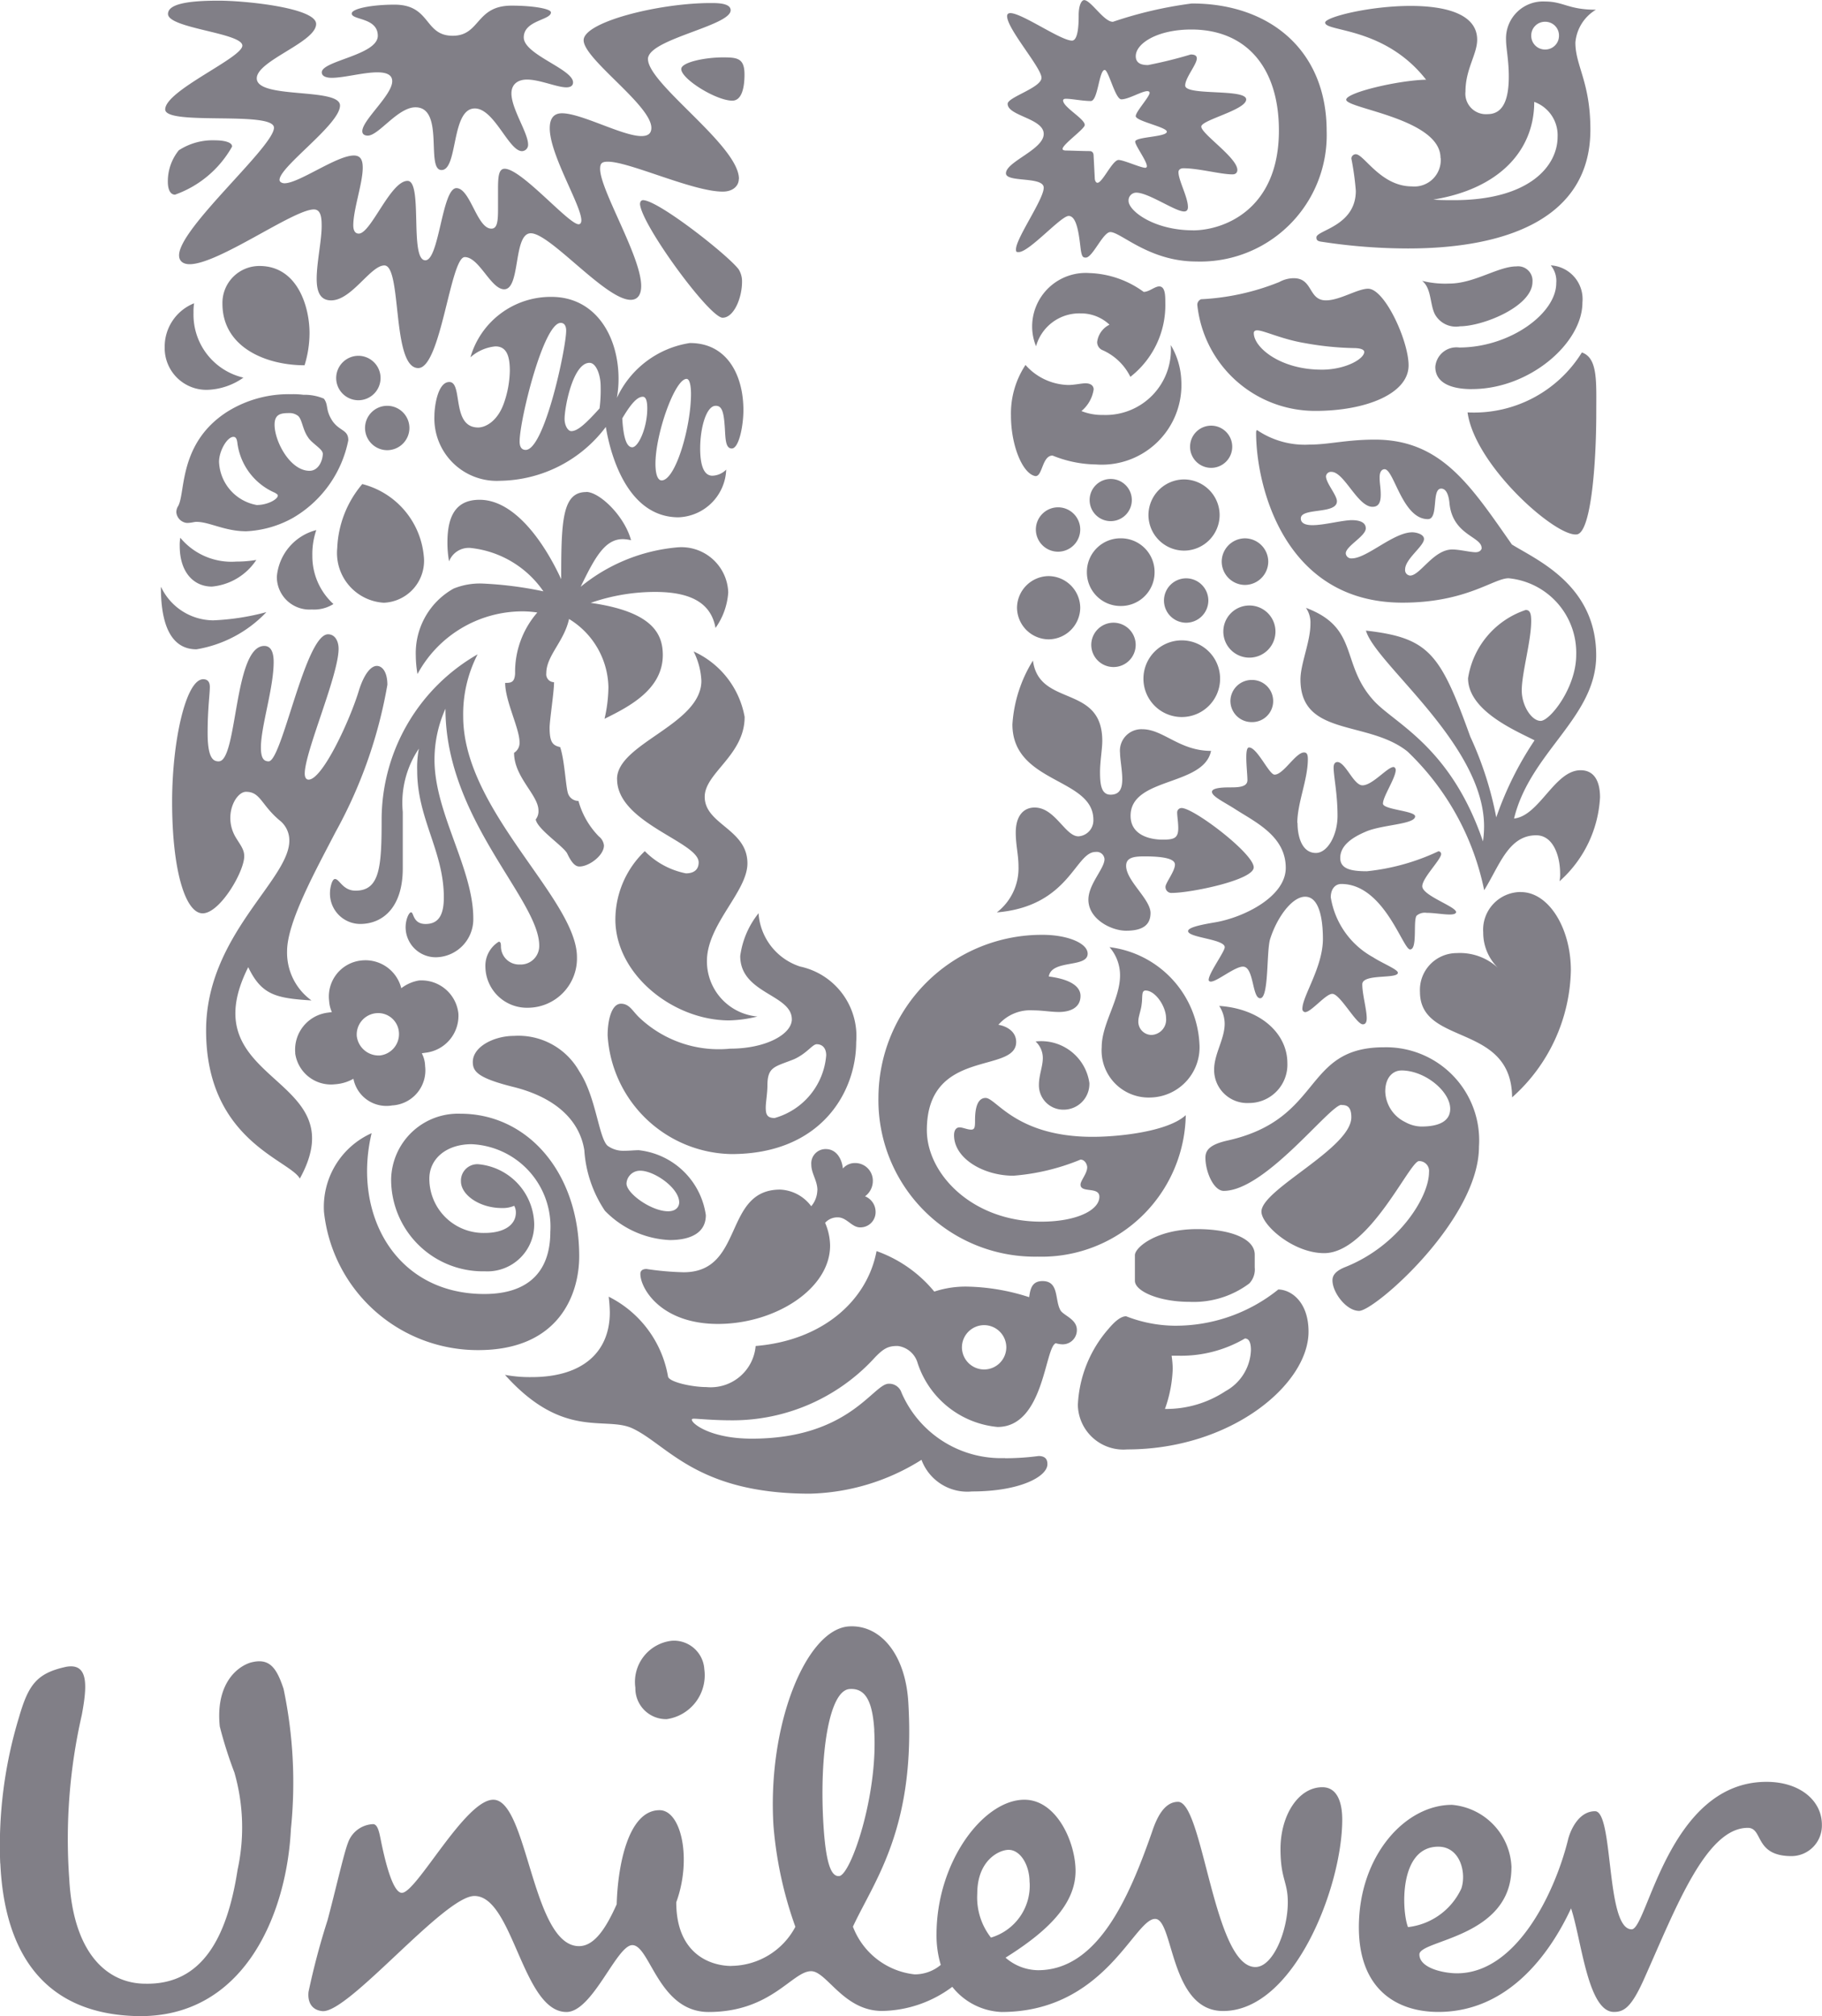 <svg xmlns="http://www.w3.org/2000/svg" width="66.544" height="73.629" viewBox="0 0 66.544 73.629"><defs><style>.a{fill:#817f87;}</style></defs><path class="a" d="M-2318.218,7006.4c.264,1.924,3.181,4.518,3.971,4.457.528,0,.73-2.513.73-4.457,0-1.116.061-1.987-.526-2.189a4.633,4.633,0,0,1-4.175,2.189Zm.163-.852c2.106,0,4.032-1.681,4.032-3.161a1.235,1.235,0,0,0-1.156-1.357.893.893,0,0,1,.2.648c0,1.114-1.7,2.352-3.546,2.352a.774.774,0,0,0-.871.708c0,.568.547.812,1.338.812Zm-.446-2.291a.877.877,0,0,1-.912-.445c-.184-.364-.121-.952-.466-1.217a3.481,3.481,0,0,0,.993.1c.912,0,1.784-.627,2.451-.627a.526.526,0,0,1,.588.565c0,.893-1.8,1.622-2.654,1.622Zm-45.326,15.886c.688,0,.545-4.214,1.661-4.214.264,0,.344.265.344.587,0,.952-.466,2.351-.466,3.121,0,.385.1.506.283.506.487,0,1.338-4.64,2.169-4.64.263,0,.385.264.385.528,0,.971-1.236,3.768-1.236,4.559,0,.121.04.221.141.221.507,0,1.52-2.187,1.845-3.281.182-.567.425-.872.647-.872.2,0,.385.223.385.69a17.148,17.148,0,0,1-1.9,5.39c-.689,1.336-1.763,3.262-1.763,4.337a2.151,2.151,0,0,0,.891,1.8c-1.3-.081-1.823-.2-2.31-1.215-2.167,4.315,3.993,3.892,1.885,7.72-.384-.688-3.424-1.4-3.424-5.41,0-3.466,3.04-5.492,3.04-6.93a.927.927,0,0,0-.365-.749c-.669-.567-.689-1.035-1.217-1.035-.385,0-.85.892-.365,1.681.162.265.3.427.3.67,0,.568-.891,2.087-1.519,2.087s-1.115-1.56-1.115-4.072c0-2.229.506-4.477,1.135-4.477.182,0,.243.121.243.284,0,.262-.081.79-.081,1.682,0,.953.223,1.033.406,1.033Zm31.04-19.918c.324,0,.385.792.446,1.258.041.242.081.263.183.263.244,0,.628-.932.892-.932.385,0,1.419,1.075,3.14,1.075a4.617,4.617,0,0,0,4.762-4.762c0-2.94-2.067-4.661-4.924-4.661a14.856,14.856,0,0,0-2.878.668c-.324.019-.81-.791-1.055-.791-.1,0-.2.2-.2.547,0,.223,0,.932-.244.932-.486,0-2.37-1.4-2.37-.893,0,.468,1.256,1.885,1.256,2.25s-1.236.708-1.236.952c0,.446,1.317.528,1.317,1.1s-1.379,1.013-1.379,1.438c0,.346,1.379.1,1.379.526s-1.013,1.844-1.013,2.25c0,.1.02.1.1.1.385,0,1.54-1.319,1.823-1.319Zm-26,29.949a.783.783,0,0,1,.689-.831.759.759,0,0,1,.85.688.785.785,0,0,1-.689.853.805.805,0,0,1-.85-.709Zm-2.249.628a1.319,1.319,0,0,0,1.458,1.134,1.565,1.565,0,0,0,.669-.2,1.228,1.228,0,0,0,1.418.973,1.282,1.282,0,0,0,1.2-1.437,1.059,1.059,0,0,0-.121-.467l.142-.021a1.357,1.357,0,0,0,1.194-1.438,1.355,1.355,0,0,0-1.437-1.2,1.456,1.456,0,0,0-.648.283,1.349,1.349,0,0,0-1.459-1.013,1.321,1.321,0,0,0-1.176,1.479,1.149,1.149,0,0,0,.1.405l-.142.02a1.362,1.362,0,0,0-1.195,1.48Zm45.144-37.161a.5.5,0,0,0,.506.506.5.5,0,0,0,.507-.506.5.5,0,0,0-.507-.507.5.5,0,0,0-.506.507Zm-11.305,19.208a.855.855,0,0,0,.849.852.857.857,0,0,0,.851-.852.857.857,0,0,0-.851-.85.855.855,0,0,0-.849.85Zm.059,2.553a.952.952,0,0,0,.951.954.952.952,0,0,0,.953-.954.951.951,0,0,0-.953-.95.951.951,0,0,0-.951.95Zm-2.918,1.723a1.4,1.4,0,0,0,1.4,1.4,1.4,1.4,0,0,0,1.4-1.4,1.4,1.4,0,0,0-1.4-1.4,1.4,1.4,0,0,0-1.4,1.4Zm.75-2.856a.813.813,0,0,0,.81.812.814.814,0,0,0,.811-.812.814.814,0,0,0-.811-.81.813.813,0,0,0-.81.81Zm-2.655,1.621a.811.811,0,0,0,.812.809.81.81,0,0,0,.81-.809.811.811,0,0,0-.81-.81.812.812,0,0,0-.812.81Zm2.088-4.742a1.306,1.306,0,0,0,1.3,1.3,1.305,1.305,0,0,0,1.3-1.3,1.306,1.306,0,0,0-1.3-1.3,1.306,1.306,0,0,0-1.3,1.3Zm1.52-2.494a.771.771,0,0,0,.77.771.77.77,0,0,0,.77-.771.77.77,0,0,0-.77-.77.771.771,0,0,0-.77.77Zm-3.668,1.946a.77.77,0,0,0,.769.771.772.772,0,0,0,.772-.771.77.77,0,0,0-.772-.769.769.769,0,0,0-.769.769Zm-.1,2.633a1.228,1.228,0,0,0,1.236,1.237,1.228,1.228,0,0,0,1.236-1.237,1.228,1.228,0,0,0-1.236-1.235,1.227,1.227,0,0,0-1.236,1.235Zm-2.552,1.3a1.166,1.166,0,0,0,1.155,1.155,1.166,1.166,0,0,0,1.154-1.155,1.167,1.167,0,0,0-1.154-1.155,1.167,1.167,0,0,0-1.155,1.155Zm.688-2.856a.812.812,0,0,0,.811.81.812.812,0,0,0,.81-.81.812.812,0,0,0-.81-.811.813.813,0,0,0-.811.811Zm-2.7,29.867a.812.812,0,0,0,.811.808.812.812,0,0,0,.81-.808.813.813,0,0,0-.81-.811.813.813,0,0,0-.811.811Zm-21.8-33.576a.813.813,0,0,0,.81.812.814.814,0,0,0,.811-.812.812.812,0,0,0-.811-.809.811.811,0,0,0-.81.809Zm-1.054-1.823a.813.813,0,0,0,.811.811.812.812,0,0,0,.81-.811.813.813,0,0,0-.81-.812.814.814,0,0,0-.811.812Zm.872,19.937c.851,0,1.56-.628,1.56-2.026v-2.066a3.541,3.541,0,0,1,.588-2.311,3.645,3.645,0,0,0-.061.811c0,1.743.973,2.938.973,4.622,0,.626-.182.971-.668.971-.467,0-.426-.426-.528-.426-.08,0-.2.264-.2.546a1.1,1.1,0,0,0,1.156,1.094,1.389,1.389,0,0,0,1.316-1.417c0-1.824-1.417-3.849-1.417-5.795a4.546,4.546,0,0,1,.4-1.864c0,4.032,3.425,6.971,3.425,8.653a.677.677,0,0,1-.71.689.662.662,0,0,1-.688-.649c0-.142-.021-.183-.081-.183a1.035,1.035,0,0,0-.487.932,1.517,1.517,0,0,0,1.56,1.479,1.8,1.8,0,0,0,1.784-1.845c0-2.126-4.155-5.349-4.155-8.793a4.769,4.769,0,0,1,.527-2.269,6.966,6.966,0,0,0-3.506,6.017c0,1.742-.061,2.614-.953,2.614-.465,0-.587-.426-.749-.426-.121,0-.183.366-.183.467a1.11,1.11,0,0,0,1.1,1.175Zm35.114-20.242c.892,0,1.561-.4,1.561-.648,0-.081-.123-.141-.385-.141a11.116,11.116,0,0,1-1.784-.182c-.852-.142-1.5-.466-1.744-.466-.081,0-.12.04-.12.1,0,.527.972,1.336,2.472,1.336Zm-4.417-2.572a8.76,8.76,0,0,0,2.877-.63,1.111,1.111,0,0,1,.526-.139c.71,0,.527.809,1.177.809.506,0,1.154-.425,1.54-.425.606,0,1.478,1.9,1.478,2.8,0,1.034-1.559,1.662-3.4,1.662a4.324,4.324,0,0,1-4.316-3.869.214.214,0,0,1,.121-.2Zm-30.273,30.454a2.95,2.95,0,0,0-1.741,2.878,5.649,5.649,0,0,0,5.633,5.045c2.959,0,3.688-2.047,3.688-3.427,0-3.058-1.884-5.206-4.336-5.206a2.444,2.444,0,0,0-2.533,2.412,3.354,3.354,0,0,0,3.425,3.343,1.709,1.709,0,0,0,1.8-1.744,2.244,2.244,0,0,0-2.047-2.167.6.6,0,0,0-.628.628c0,.485.669.973,1.5.973a1.061,1.061,0,0,0,.445-.082.489.489,0,0,1,.061.244c0,.464-.444.747-1.134.747a1.98,1.98,0,0,1-2.026-1.984c0-.729.627-1.257,1.541-1.257a3.014,3.014,0,0,1,2.877,3.2c0,1.441-.791,2.271-2.411,2.271-3.242,0-4.822-2.917-4.115-5.876Zm-2.025-22.024a1.928,1.928,0,0,0-1.438,1.7,1.193,1.193,0,0,0,1.276,1.2,1.326,1.326,0,0,0,.791-.2,2.36,2.36,0,0,1-.77-1.762,2.713,2.713,0,0,1,.142-.933Zm-4.965.284a1.547,1.547,0,0,0-.02.3c0,.952.507,1.479,1.176,1.479a2.181,2.181,0,0,0,1.621-.973,4.36,4.36,0,0,1-.73.06,2.429,2.429,0,0,1-2.046-.87Zm-.708,1.8c0,1.54.465,2.27,1.3,2.27a4.546,4.546,0,0,0,2.553-1.358,8.862,8.862,0,0,1-1.945.3,2.126,2.126,0,0,1-1.9-1.216Zm30.837,31.812a9.289,9.289,0,0,0,1.217-.081c.3,0,.324.183.324.3,0,.447-.994.994-2.755.994a1.785,1.785,0,0,1-1.844-1.155,7.988,7.988,0,0,1-4.072,1.236c-4.155,0-5.209-1.8-6.5-2.392-.993-.445-2.513.426-4.64-1.947a4.96,4.96,0,0,0,.972.082c1.864,0,2.857-.911,2.857-2.369a5.368,5.368,0,0,0-.041-.568,4.023,4.023,0,0,1,2.167,2.917c.041.2.872.384,1.4.384a1.648,1.648,0,0,0,1.8-1.5c2.432-.2,4.072-1.642,4.416-3.466a4.815,4.815,0,0,1,2.108,1.479,3.651,3.651,0,0,1,1.215-.182,7.785,7.785,0,0,1,2.25.386c.04-.264.081-.588.487-.588.607,0,.445.669.649,1.054.1.2.607.325.607.73a.518.518,0,0,1-.526.526.923.923,0,0,1-.243-.04c-.406.142-.426,3.058-2.129,3.058a3.407,3.407,0,0,1-2.917-2.331.867.867,0,0,0-.73-.627c-.324,0-.506.062-.892.486a7.033,7.033,0,0,1-5.165,2.229c-.688,0-1.236-.059-1.378-.059-.081,0-.081.019-.081.041,0,.141.689.688,2.189.688,3.564,0,4.435-2.006,5-2.006a.471.471,0,0,1,.467.325,3.961,3.961,0,0,0,3.769,2.391Zm-11.507-40.727c1.336,0,1.945,1.154,1.945,2.451,0,.567-.162,1.4-.425,1.4s-.224-.466-.264-.893c-.041-.545-.142-.666-.323-.666-.345,0-.567.809-.567,1.559,0,.466.079.994.445.994a.741.741,0,0,0,.506-.223,1.811,1.811,0,0,1-1.741,1.742c-1.784,0-2.453-2.087-2.656-3.3a4.913,4.913,0,0,1-3.85,1.966,2.279,2.279,0,0,1-2.41-2.37c0-.346.121-1.237.545-1.237.508,0,.061,1.661,1.054,1.661.244,0,.689-.2.933-.871a3.75,3.75,0,0,0,.222-1.2c0-.547-.121-.891-.527-.891a1.6,1.6,0,0,0-.912.4,3.052,3.052,0,0,1,2.958-2.208c1.6,0,2.452,1.418,2.452,3a3.965,3.965,0,0,1-.061.689,3.526,3.526,0,0,1,2.675-2.005Zm-5.086-12.079c0-.121-.608-.243-1.439-.243-1.316,0-1.133,1.1-2.147,1.1-1.053,0-.79-1.136-2.127-1.136-.812,0-1.561.142-1.561.325,0,.243.952.141.952.811,0,.708-2.046.912-2.046,1.336,0,.142.162.2.365.2.446,0,1.156-.2,1.661-.2.284,0,.547.061.547.324,0,.508-1.093,1.419-1.093,1.826,0,.121.1.161.2.161.4,0,1.094-1.034,1.742-1.034,1.074,0,.365,2.291.952,2.291.607,0,.344-2.249,1.216-2.249.71,0,1.238,1.559,1.723,1.559a.23.23,0,0,0,.222-.244c0-.424-.608-1.3-.608-1.863,0-.345.243-.507.568-.507.466,0,1.094.284,1.439.284.122,0,.243-.04.243-.181,0-.487-1.8-1.014-1.8-1.642s.993-.629.993-.914Zm28.874,39.9c-.426,0-2.777,3.142-4.3,3.142-.365,0-.669-.689-.669-1.215,0-.284.183-.488.832-.629,3.485-.79,2.714-3.4,5.691-3.4a3.4,3.4,0,0,1,3.468,3.627c0,2.673-3.81,6-4.378,6-.466,0-.973-.67-.973-1.115,0-.142.061-.324.467-.486,1.944-.772,3.059-2.553,3.059-3.465a.36.36,0,0,0-.365-.405c-.345,0-1.822,3.362-3.464,3.362-1.136,0-2.291-1.033-2.291-1.517,0-.812,3.283-2.312,3.283-3.447,0-.426-.2-.446-.365-.446Zm2.187-1.255c-.284,0-.588.225-.588.77a1.288,1.288,0,0,0,.73,1.115,1.263,1.263,0,0,0,.588.162c.587,0,1.054-.162,1.054-.648,0-.628-.911-1.4-1.783-1.4Zm-26.3-36.573c0,.365,1.277,1.155,1.864,1.155.344,0,.446-.466.446-.954,0-.6-.264-.626-.791-.626-.667,0-1.519.182-1.519.425Zm2.107,4.012c0-1.216-3.322-3.465-3.322-4.376a.2.2,0,0,1,.019-.1c.243-.668,3-1.135,3-1.682,0-.264-.486-.264-.729-.264-1.885,0-4.64.69-4.64,1.358,0,.69,2.473,2.372,2.473,3.2,0,.222-.141.3-.365.3-.689,0-2.189-.832-2.9-.832-.325,0-.446.222-.446.546,0,.974,1.154,2.818,1.154,3.364,0,.061-.021.143-.1.143-.365,0-2.088-2.027-2.7-2.027-.223,0-.243.3-.243.749v.69c0,.464-.02.748-.243.748-.527,0-.77-1.479-1.277-1.479-.527,0-.627,2.635-1.134,2.635-.588,0-.082-2.9-.65-2.9-.627,0-1.337,1.925-1.782,1.925-.162,0-.2-.163-.2-.3,0-.586.345-1.539.345-2.107,0-.285-.081-.445-.325-.445-.628,0-2.005,1.014-2.532,1.014-.081,0-.182-.042-.182-.123,0-.487,2.209-2.026,2.209-2.716,0-.669-3.04-.223-3.04-.993,0-.648,2.168-1.317,2.168-1.986,0-.588-2.574-.851-3.565-.851-1.2,0-1.845.141-1.845.486,0,.528,2.715.689,2.715,1.156,0,.447-2.817,1.641-2.817,2.33,0,.607,3.972.04,3.972.669,0,.688-3.466,3.666-3.466,4.658,0,.225.163.326.385.326,1.055,0,3.79-2,4.539-2,.264,0,.284.322.284.606,0,.527-.182,1.337-.182,1.926,0,.465.121.789.528.789.749,0,1.438-1.276,1.944-1.276.649,0,.263,3.748,1.237,3.748.829,0,1.174-4.053,1.7-4.053s.952,1.176,1.439,1.176c.607,0,.323-2.046.972-2.046.709,0,2.735,2.431,3.647,2.431.284,0,.385-.225.385-.507,0-1.072-1.5-3.5-1.5-4.274,0-.2.06-.264.283-.264.79,0,3.1,1.093,4.194,1.093.365,0,.588-.2.588-.465Zm27.658,23.322a12.149,12.149,0,0,1,1.4-2.818c-.667-.343-2.429-1.073-2.429-2.269a3.136,3.136,0,0,1,2.106-2.492c.162,0,.2.143.2.406,0,.729-.345,1.9-.345,2.532,0,.566.365,1.113.689,1.113.344,0,1.3-1.215,1.3-2.409a2.731,2.731,0,0,0-2.47-2.8c-.548,0-1.542.891-3.873.891-4.356,0-5.348-4.315-5.348-6.2,0-.082.019-.1.039-.1a3.1,3.1,0,0,0,1.906.528c.71,0,1.358-.182,2.392-.182,2.43,0,3.5,1.682,5.005,3.83.909.566,3.079,1.479,3.079,4.052,0,2.267-2.412,3.525-3,5.956.93-.1,1.478-1.764,2.431-1.764.487,0,.709.386.709.993a4.406,4.406,0,0,1-1.479,3.061,1.3,1.3,0,0,0,.021-.3c0-.567-.225-1.378-.873-1.378-1.011,0-1.335,1.094-1.9,2.006a9.674,9.674,0,0,0-2.8-5.065c-1.438-1.155-3.91-.527-3.91-2.633,0-.568.364-1.378.364-2.026a.953.953,0,0,0-.163-.588c1.946.728,1.257,2.026,2.453,3.363.748.851,2.816,1.662,4.012,5.166a3.845,3.845,0,0,0,.04-.546c0-3-3.97-5.937-4.314-7.152,2.308.264,2.713.832,3.809,3.869a12.7,12.7,0,0,1,.952,2.96Zm-43.523-16.514a4,4,0,0,0,.182-1.175c0-.973-.445-2.452-1.824-2.452a1.348,1.348,0,0,0-1.357,1.376c0,1.6,1.6,2.25,3,2.25Zm-1.723,5.106a1.67,1.67,0,0,1-1.4-1.58c0-.405.3-.913.525-.913.081,0,.122.062.142.2a2.3,2.3,0,0,0,1.379,1.844c.061.042.1.061.1.1,0,.141-.386.344-.751.344Zm2.391-1.9c0,.281-.162.647-.487.647-.708,0-1.276-1.075-1.276-1.683,0-.384.223-.425.527-.425a.493.493,0,0,1,.3.081c.181.1.181.506.4.81.121.2.527.426.527.569Zm-.71-2.129a2.948,2.948,0,0,0-.445-.021,4.227,4.227,0,0,0-2.351.649c-1.784,1.155-1.5,2.978-1.784,3.444a.409.409,0,0,0-.061.223.432.432,0,0,0,.385.385c.163,0,.264-.04.345-.04.486,0,1.033.344,1.824.344a3.864,3.864,0,0,0,1.7-.486,4.23,4.23,0,0,0,2.027-2.837c0-.385-.3-.324-.568-.688-.284-.425-.142-.587-.324-.832a1.813,1.813,0,0,0-.75-.141Zm2.148,3.263a3.845,3.845,0,0,0-.912,2.331,1.82,1.82,0,0,0,1.7,2,1.533,1.533,0,0,0,1.459-1.721,3,3,0,0,0-2.25-2.614Zm-4.337-3.891a2.422,2.422,0,0,1-1.317.447,1.525,1.525,0,0,1-1.56-1.561,1.705,1.705,0,0,1,1.074-1.6,1.937,1.937,0,0,0-.021.344,2.36,2.36,0,0,0,1.823,2.371Zm36.046,11.791a.778.778,0,0,1,.77-.749.771.771,0,0,1,.791.749.767.767,0,0,1-.791.79.773.773,0,0,1-.77-.79Zm.526,23.3c.1,0,.223.061.223.425a1.78,1.78,0,0,1-.93,1.5,3.927,3.927,0,0,1-2.21.649,4.787,4.787,0,0,0,.284-1.479,3.855,3.855,0,0,0-.041-.465h.264a4.614,4.614,0,0,0,2.41-.627Zm.162-2.008a.742.742,0,0,0,.2-.587v-.467c0-.587-.89-.932-2.106-.932-1.48,0-2.271.669-2.271.954v.932c0,.386.892.77,1.987.77a3.386,3.386,0,0,0,2.187-.668Zm1.055.224a5.981,5.981,0,0,1-3.809,1.318,5,5,0,0,1-1.743-.345c-.2,0-.425.2-.648.465a4.53,4.53,0,0,0-1.115,2.774,1.663,1.663,0,0,0,1.8,1.624c3.79,0,6.625-2.373,6.625-4.3,0-1.1-.649-1.541-1.114-1.541Zm.708-17.041c0,.5.163,1.094.67,1.094.425,0,.791-.648.791-1.357,0-.811-.143-1.439-.143-1.764,0-.14.061-.2.143-.2.3.019.587.851.911.851.366,0,.911-.668,1.133-.668.06,0,.082.081.082.1,0,.3-.467.973-.467,1.235,0,.223,1.175.263,1.175.466,0,.3-1.237.3-1.822.568-.568.242-.913.546-.913.952s.406.485.973.485a8.039,8.039,0,0,0,2.612-.729.1.1,0,0,1,.1.1c0,.2-.689.873-.689,1.177,0,.344,1.257.748,1.236.951-.02.061-.1.081-.243.081-.222,0-.567-.061-.831-.061a.465.465,0,0,0-.365.1c-.143.163.041,1.237-.243,1.237-.263,0-.953-2.391-2.511-2.391-.223,0-.385.182-.385.487a3.049,3.049,0,0,0,1.54,2.186c.343.224.911.447.911.568,0,.242-1.3.021-1.3.424,0,.366.162.914.162,1.237,0,.1-.02.224-.142.224-.242,0-.831-1.114-1.115-1.114-.242,0-.769.668-.993.668a.113.113,0,0,1-.1-.122c0-.466.75-1.519.75-2.552,0-.487-.061-1.541-.648-1.541-.487,0-1.034.771-1.278,1.541-.142.447-.039,2.167-.365,2.167-.3,0-.223-1.155-.629-1.155-.3,0-.949.547-1.173.547-.04,0-.08-.021-.08-.061,0-.243.587-1.033.587-1.195,0-.3-1.338-.345-1.338-.589,0-.142.527-.242,1.014-.324,1.032-.183,2.553-.932,2.553-1.985,0-1.174-1.136-1.681-1.884-2.168-.386-.243-.811-.445-.811-.608s.487-.163.689-.163c.3,0,.606-.02.606-.264,0-.181-.041-.545-.041-.829,0-.2.02-.365.1-.365.3,0,.731.993.933.993.324,0,.77-.81,1.074-.81.1,0,.141.061.141.244,0,.748-.385,1.6-.385,2.33Zm-9.664-5.936c.223,1.722,2.533.85,2.533,2.937,0,.3-.082.75-.082,1.135,0,.445.04.83.385.83s.427-.243.427-.567-.081-.728-.081-.952a.785.785,0,0,1,.81-.872c.77,0,1.357.791,2.513.791-.264,1.3-2.938.952-2.938,2.371,0,.709.708.871,1.175.871.425,0,.566-.062.566-.425,0-.2-.04-.426-.04-.569a.16.16,0,0,1,.162-.161c.446,0,2.634,1.662,2.634,2.167,0,.466-2.31.933-2.979.933a.216.216,0,0,1-.243-.223c0-.141.345-.568.345-.811,0-.183-.3-.3-1.114-.3-.385,0-.669.041-.669.345,0,.547.891,1.216.891,1.722,0,.405-.243.648-.891.648-.547,0-1.378-.426-1.378-1.134,0-.567.588-1.135.588-1.479a.285.285,0,0,0-.325-.264c-.75,0-.952,1.985-3.607,2.208a2.035,2.035,0,0,0,.791-1.682c0-.425-.1-.77-.1-1.235,0-.608.283-.913.689-.913.75,0,1.114,1.052,1.6,1.052a.584.584,0,0,0,.546-.606c0-1.541-2.957-1.317-2.957-3.485a5.018,5.018,0,0,1,.75-2.329Zm3.85,13.17a.484.484,0,0,0,.485.506.558.558,0,0,0,.528-.609c0-.424-.385-1.013-.751-1.013-.161,0-.1.243-.142.507-.019.2-.12.446-.12.609Zm-1.053-2.7a3.746,3.746,0,0,1,3.283,3.506,1.835,1.835,0,0,1-1.785,1.985,1.719,1.719,0,0,1-1.783-1.843c0-.853.67-1.744.67-2.616a1.567,1.567,0,0,0-.385-1.032Zm-2.7,3.445a.816.816,0,0,1,.264.607c0,.3-.142.628-.142.972a.89.89,0,0,0,.892.911.941.941,0,0,0,.951-.972,1.777,1.777,0,0,0-1.965-1.518Zm6.706-1.3a1.207,1.207,0,0,1,.2.649c0,.568-.385,1.1-.385,1.683a1.21,1.21,0,0,0,1.275,1.215,1.4,1.4,0,0,0,1.4-1.458c0-1.073-.973-1.987-2.492-2.088Zm-6.22-1.073c.931.122,1.155.445,1.155.708,0,.448-.4.588-.79.588-.283,0-.607-.06-.952-.06a1.534,1.534,0,0,0-1.257.528c.262.04.649.221.649.627,0,1.175-3.262.2-3.262,3.221,0,1.6,1.663,3.341,4.174,3.341,1.3,0,2.127-.422,2.127-.909,0-.385-.689-.122-.689-.445,0-.144.244-.406.244-.629,0-.1-.081-.283-.244-.283a8.058,8.058,0,0,1-2.451.588c-1.093,0-2.168-.629-2.168-1.48,0-.183.081-.285.2-.285s.283.082.426.082c.122,0,.141-.082.141-.305s0-.852.386-.852,1.113,1.42,3.91,1.42c.933,0,2.736-.183,3.4-.791a5.265,5.265,0,0,1-5.409,5.167,5.717,5.717,0,0,1-5.815-5.836,5.966,5.966,0,0,1,6-5.917c.89,0,1.641.3,1.641.689,0,.528-1.317.2-1.419.831Zm-14.668-20.747c0-.345-.081-.425-.163-.425-.2,0-.426.242-.75.789.041.729.163,1.055.365,1.055.223,0,.548-.71.548-1.418Zm-2.777.83c.224,0,.507-.244,1.034-.83a5.211,5.211,0,0,0,.04-.811c0-.405-.162-.853-.406-.853-.607,0-.911,1.623-.911,2.047,0,.243.123.446.243.446Zm3.3,1.8c.507,0,1.074-1.946,1.074-3.162,0-.263-.041-.546-.162-.546-.426,0-1.136,2-1.136,3.1,0,.425.1.607.224.607Zm-4.965-1.114c.69,0,1.48-3.729,1.48-4.356,0-.164-.061-.283-.2-.283-.629,0-1.5,3.544-1.5,4.334,0,.143.041.305.223.305Zm2.209,1.539c-.871,0-.911,1.054-.911,3.182-.648-1.4-1.723-2.9-2.979-2.9-.852,0-1.176.567-1.176,1.561a3.82,3.82,0,0,0,.06.688.77.77,0,0,1,.832-.484,3.7,3.7,0,0,1,2.614,1.579,13.611,13.611,0,0,0-2.208-.284,2.542,2.542,0,0,0-1.074.184,2.7,2.7,0,0,0-1.379,2.452,3.982,3.982,0,0,0,.062.668,4.362,4.362,0,0,1,3.809-2.289,3.622,3.622,0,0,1,.567.042,3.3,3.3,0,0,0-.811,2.227c-.02.324-.142.344-.363.344,0,.667.525,1.661.525,2.169a.426.426,0,0,1-.2.384c0,.892.891,1.54.891,2.107a.48.48,0,0,1-.1.325c.061.365,1.034.992,1.155,1.255.2.426.345.465.445.465.344,0,.892-.4.892-.769a.481.481,0,0,0-.182-.326,2.969,2.969,0,0,1-.749-1.3.4.4,0,0,1-.385-.284c-.082-.264-.123-1.215-.284-1.682-.264-.061-.385-.162-.385-.709,0-.264.162-1.3.162-1.661a.288.288,0,0,1-.283-.324c0-.647.648-1.154.831-1.984a2.982,2.982,0,0,1,1.438,2.491,5.343,5.343,0,0,1-.142,1.154c.852-.424,2.128-1.053,2.128-2.329,0-.75-.345-1.581-2.635-1.905a7.189,7.189,0,0,1,2.351-.4c1.3,0,2.047.4,2.209,1.316a2.527,2.527,0,0,0,.465-1.3,1.711,1.711,0,0,0-1.884-1.641,6.469,6.469,0,0,0-3.506,1.438c.528-1.092.892-1.741,1.541-1.741a1.5,1.5,0,0,1,.3.04c-.243-.893-1.154-1.764-1.641-1.764Zm-12.927-12.623a3.874,3.874,0,0,1-2.087,1.762c-.2,0-.263-.244-.263-.465a1.8,1.8,0,0,1,.4-1.155,2.267,2.267,0,0,1,1.338-.364c.284,0,.608.06.608.222Zm47.069,27.232c1.013,0,1.823,1.316,1.823,2.857a6.37,6.37,0,0,1-2.146,4.64c-.021-2.735-3.365-1.865-3.365-3.851a1.344,1.344,0,0,1,1.338-1.418,2.05,2.05,0,0,1,1.52.548,1.8,1.8,0,0,1-.548-1.3,1.378,1.378,0,0,1,1.377-1.479Zm-15.034-20.728a1.521,1.521,0,0,0-1.055-.406,1.64,1.64,0,0,0-1.621,1.2,1.907,1.907,0,0,1-.142-.687,1.957,1.957,0,0,1,2.087-1.986,3.552,3.552,0,0,1,1.986.688c.2,0,.405-.2.567-.2.223,0,.223.345.223.587a3.319,3.319,0,0,1-1.276,2.715,2.063,2.063,0,0,0-1.013-.973.317.317,0,0,1-.2-.3.816.816,0,0,1,.446-.629Zm-3.06,1.479a2.154,2.154,0,0,0,1.559.73c.223,0,.487-.062.629-.062.183,0,.3.081.3.225a1.271,1.271,0,0,1-.446.789,2.015,2.015,0,0,0,.79.142,2.385,2.385,0,0,0,2.472-2.553,2.717,2.717,0,0,1,.385,1.3,2.907,2.907,0,0,1-3.12,3.061,4.355,4.355,0,0,1-1.582-.325c-.384,0-.364.769-.627.75-.467-.081-.892-1.114-.892-2.208a3.217,3.217,0,0,1,.527-1.845Zm-14.081-5.9c0,.708,2.532,4.173,3.018,4.173.405,0,.709-.708.709-1.318a.826.826,0,0,0-.121-.445c-.365-.5-2.938-2.531-3.5-2.531a.112.112,0,0,0-.1.121Zm29.237-1.663c0-1.437-3.444-1.8-3.444-2.126,0-.264,1.925-.711,2.918-.73-1.521-1.945-3.687-1.742-3.687-2.086,0-.2,1.621-.609,3.12-.609,1.256,0,2.432.284,2.432,1.236,0,.527-.427,1.075-.427,1.885a.75.75,0,0,0,.811.831c.629,0,.771-.669.771-1.379,0-.586-.1-1.033-.1-1.316a1.35,1.35,0,0,1,1.418-1.418c.689,0,.85.3,1.864.3a1.547,1.547,0,0,0-.75,1.2c0,.852.548,1.44.548,3.182,0,3.2-3,4.337-6.667,4.337a20.808,20.808,0,0,1-3.139-.244c-.163-.02-.2-.061-.2-.161,0-.264,1.439-.406,1.439-1.7a10.166,10.166,0,0,0-.162-1.175.16.16,0,0,1,.162-.161c.3,0,.911,1.174,2.045,1.174a.964.964,0,0,0,1.054-1.034Zm3.423-2.046c0,1.805-1.314,3.182-3.686,3.568.263.021.507.021.75.021,2.774,0,3.789-1.258,3.789-2.311a1.293,1.293,0,0,0-.853-1.278Zm-1.922,16.293c0-.426-1.075-.467-1.176-1.663-.02-.182-.081-.507-.3-.507-.364,0-.081,1.115-.486,1.115-.933,0-1.237-1.823-1.581-1.823-.081,0-.182.061-.182.3,0,.223.041.365.041.627s-.062.446-.3.446c-.548,0-1.034-1.276-1.5-1.276a.183.183,0,0,0-.2.161c0,.245.4.69.4.911,0,.488-1.319.224-1.319.628,0,.184.183.246.427.246.426,0,1.094-.183,1.438-.183.2,0,.508.041.508.3,0,.285-.731.649-.731.913a.2.2,0,0,0,.223.183c.548,0,1.519-.952,2.207-.952.123,0,.427.061.427.244,0,.262-.69.728-.69,1.113a.2.2,0,0,0,.183.223c.365,0,.852-.953,1.541-.953.264,0,.649.1.851.1.162,0,.223-.1.223-.162ZM-2332.2,6995.9c0-.223-.79-.648-.79-.892,0-.041.04-.062.1-.062.222,0,.607.082.912.082.262,0,.3-1.134.507-1.134.142,0,.385,1.073.609,1.073.262,0,.747-.3.951-.3.041,0,.081.021.081.061,0,.144-.507.689-.507.852,0,.183,1.136.4,1.136.568,0,.2-1.156.182-1.156.364,0,.142.426.709.426.892a.055.055,0,0,1-.062.062c-.161,0-.789-.285-.971-.285-.223,0-.588.833-.77.833-.061,0-.1-.083-.1-.185l-.042-.809c0-.083-.039-.163-.141-.163-.244,0-.709-.02-.851-.02-.1,0-.141-.021-.141-.061,0-.163.81-.73.81-.872Zm3.951,3.85c-1.419,0-2.35-.709-2.35-1.075a.282.282,0,0,1,.283-.3c.446,0,1.419.687,1.744.687.08,0,.141-.039.141-.161,0-.364-.345-.973-.345-1.276,0-.08.061-.141.184-.141.547,0,1.358.223,1.783.223.142,0,.183-.082.183-.162,0-.447-1.317-1.317-1.317-1.583,0-.242,1.64-.606,1.64-.992,0-.405-2.228-.122-2.228-.508,0-.283.425-.769.425-.991,0-.1-.08-.142-.223-.142a16,16,0,0,1-1.561.386c-.2,0-.446-.04-.446-.325,0-.465.79-.973,2.028-.973,2,0,3.2,1.379,3.2,3.688,0,2.918-2.046,3.647-3.14,3.647Zm-13.717,35.055a.935.935,0,0,1-.223.586,1.493,1.493,0,0,0-1.134-.608c-2.089,0-1.3,3.019-3.527,3.019a10.659,10.659,0,0,1-1.356-.12c-.143,0-.223.061-.223.181,0,.527.749,1.826,2.835,1.826s4.094-1.278,4.094-2.86a2.147,2.147,0,0,0-.182-.832.6.6,0,0,1,.466-.2c.324,0,.508.366.811.366a.555.555,0,0,0,.567-.566.614.614,0,0,0-.386-.569.692.692,0,0,0,.285-.546.645.645,0,0,0-.647-.669.577.577,0,0,0-.446.2c-.041-.366-.243-.71-.628-.71a.523.523,0,0,0-.526.569c0,.323.223.585.223.932Zm-5.451.77c-.607,0-1.519-.649-1.519-1.014a.492.492,0,0,1,.507-.467c.506,0,1.418.629,1.418,1.157,0,.141-.1.324-.406.324Zm-5.653-4.542c1.622.405,2.431,1.278,2.594,2.311a4.493,4.493,0,0,0,.75,2.21,3.517,3.517,0,0,0,2.371,1.072c.729,0,1.317-.243,1.317-.91a2.78,2.78,0,0,0-2.452-2.372c-.142,0-.325.021-.526.021a.97.97,0,0,1-.609-.182c-.325-.284-.425-1.8-1.033-2.713a2.548,2.548,0,0,0-2.391-1.3c-.709,0-1.5.385-1.5.953,0,.346.182.586,1.478.91Zm10.172-2.47c0-.912-1.884-.932-1.884-2.311a3.16,3.16,0,0,1,.669-1.561,2.2,2.2,0,0,0,1.518,1.946,2.6,2.6,0,0,1,2.048,2.756c0,1.822-1.277,4.093-4.559,4.093a4.614,4.614,0,0,1-4.519-4.336c0-.547.142-1.155.487-1.155.3,0,.406.243.649.485a4.215,4.215,0,0,0,3.342,1.156c1.3,0,2.25-.526,2.25-1.074Zm.081,1.459c-.708.284-.972.263-.972.971,0,.264-.061.609-.061.791,0,.243.041.385.325.385a2.593,2.593,0,0,0,1.883-2.289c0-.285-.161-.406-.344-.406-.162,0-.344.325-.831.548Zm-6.464-10.234c0-1.3,3.08-1.985,3.08-3.585a2.644,2.644,0,0,0-.284-1.073,3.257,3.257,0,0,1,1.864,2.391c0,1.4-1.458,2.045-1.458,2.917,0,1.013,1.56,1.175,1.56,2.431,0,1.034-1.479,2.229-1.479,3.566a2.023,2.023,0,0,0,1.844,2.027,4.641,4.641,0,0,1-1.034.142c-2.046,0-4.154-1.682-4.154-3.688a3.46,3.46,0,0,1,1.075-2.493,2.89,2.89,0,0,0,1.5.811c.325,0,.467-.163.467-.4,0-.75-2.979-1.438-2.979-3.04Z" transform="translate(2371.817 -6991.339)"/><path class="a" d="M-2395.058,7567.526a2.678,2.678,0,0,0,2.332-1.427,14.286,14.286,0,0,1-.8-3.694c-.228-3.7,1.2-7.182,2.76-7.277,1.144-.068,2.059,1.015,2.164,2.766.283,4.613-1.255,6.54-2.022,8.2a2.726,2.726,0,0,0,2.252,1.742,1.476,1.476,0,0,0,.956-.346,3.768,3.768,0,0,1-.155-1.106c0-2.671,1.721-4.926,3.209-4.926,1.185,0,1.869,1.565,1.869,2.6,0,1.219-1.031,2.214-2.557,3.168a1.837,1.837,0,0,0,1.185.458c2.177,0,3.32-2.634,4.162-5.042.152-.458.421-1.107.953-1.107.917,0,1.3,6.033,2.825,6.033.651,0,1.184-1.336,1.184-2.365,0-.765-.267-.84-.267-1.95,0-1.22.649-2.252,1.529-2.252.533,0,.726.534.726,1.184,0,2.445-1.757,6.989-4.352,6.989-1.95,0-1.8-3.364-2.482-3.364-.766,0-1.836,3.4-5.615,3.4a2.418,2.418,0,0,1-1.793-.919,4.392,4.392,0,0,1-2.562.881c-1.412,0-2.023-1.452-2.594-1.452-.689,0-1.45,1.49-3.743,1.49-1.834,0-2.139-2.442-2.787-2.442-.573,0-1.452,2.442-2.405,2.442-1.607,0-1.948-4.237-3.362-4.237-1.108,0-4.606,4.3-5.558,4.205-.381-.04-.542-.324-.5-.708a26.779,26.779,0,0,1,.694-2.613c.309-1.157.592-2.434.751-2.839a1.015,1.015,0,0,1,.921-.669c.171.017.223.336.277.6.191.948.462,1.909.766,1.909.535,0,2.308-3.4,3.338-3.4,1.261,0,1.413,5.347,3.131,5.347.574,0,1-.688,1.376-1.528.039-1.413.42-3.437,1.565-3.437.8,0,1.185,1.794.611,3.362,0,1.869,1.221,2.327,2.023,2.327Zm28.487-3.588a2.379,2.379,0,0,0-2.175-2.293c-1.719,0-3.4,1.872-3.4,4.468,0,2.329,1.447,3.095,2.9,3.095,2.521,0,4.05-2.065,4.85-3.782.383,1.146.609,3.782,1.566,3.782.381,0,.649-.191,1.109-1.223,1.144-2.56,2.25-5.5,3.78-5.5.571,0,.229,1.032,1.6,1.032a1.115,1.115,0,0,0,1.106-1.147c0-.877-.8-1.565-2.023-1.565-3.587,0-4.35,5.386-4.925,5.386-.955,0-.649-4.313-1.337-4.313-.611,0-.917.726-.993,1.067-.5,1.986-1.908,4.852-4.047,4.852-.5,0-1.375-.192-1.375-.689,0-.534,3.361-.608,3.361-3.168Zm-23.272-5.014c-.065-1.065-.324-1.547-.9-1.509-.761.047-1.112,2.438-.958,4.952.1,1.642.343,1.893.572,1.879.421-.024,1.429-2.958,1.282-5.322Zm-6.209-2.241a1.111,1.111,0,0,0-1.182-1.031,1.513,1.513,0,0,0-1.336,1.717,1.123,1.123,0,0,0,1.146,1.146,1.618,1.618,0,0,0,1.371-1.832Zm11.879,7.79c0-.647-.345-1.185-.764-1.185-.346,0-1.146.38-1.146,1.6a2.378,2.378,0,0,0,.5,1.605,1.978,1.978,0,0,0,1.413-2.024Zm14.928-1.3c.8,0,1.033.952.843,1.525a2.451,2.451,0,0,1-1.949,1.412c-.229-.573-.344-2.937,1.106-2.937Zm-52.522.611a16.1,16.1,0,0,1,.689-5.348c.343-1.183.65-1.6,1.717-1.832.84-.153.765.725.574,1.756a20.33,20.33,0,0,0-.458,6c.149,2.747,1.412,3.817,2.786,3.817,2.062.039,2.979-1.679,3.361-4.161a7.259,7.259,0,0,0-.116-3.552,15.192,15.192,0,0,1-.534-1.681c-.151-1.451.534-2.137,1.109-2.329.688-.191.956.153,1.221.957a16.646,16.646,0,0,1,.268,5.111c-.152,3.132-1.718,6.915-5.613,6.838-3.361-.075-4.848-2.254-5-5.573Z" transform="translate(2421.775 -7495.732)"/></svg>